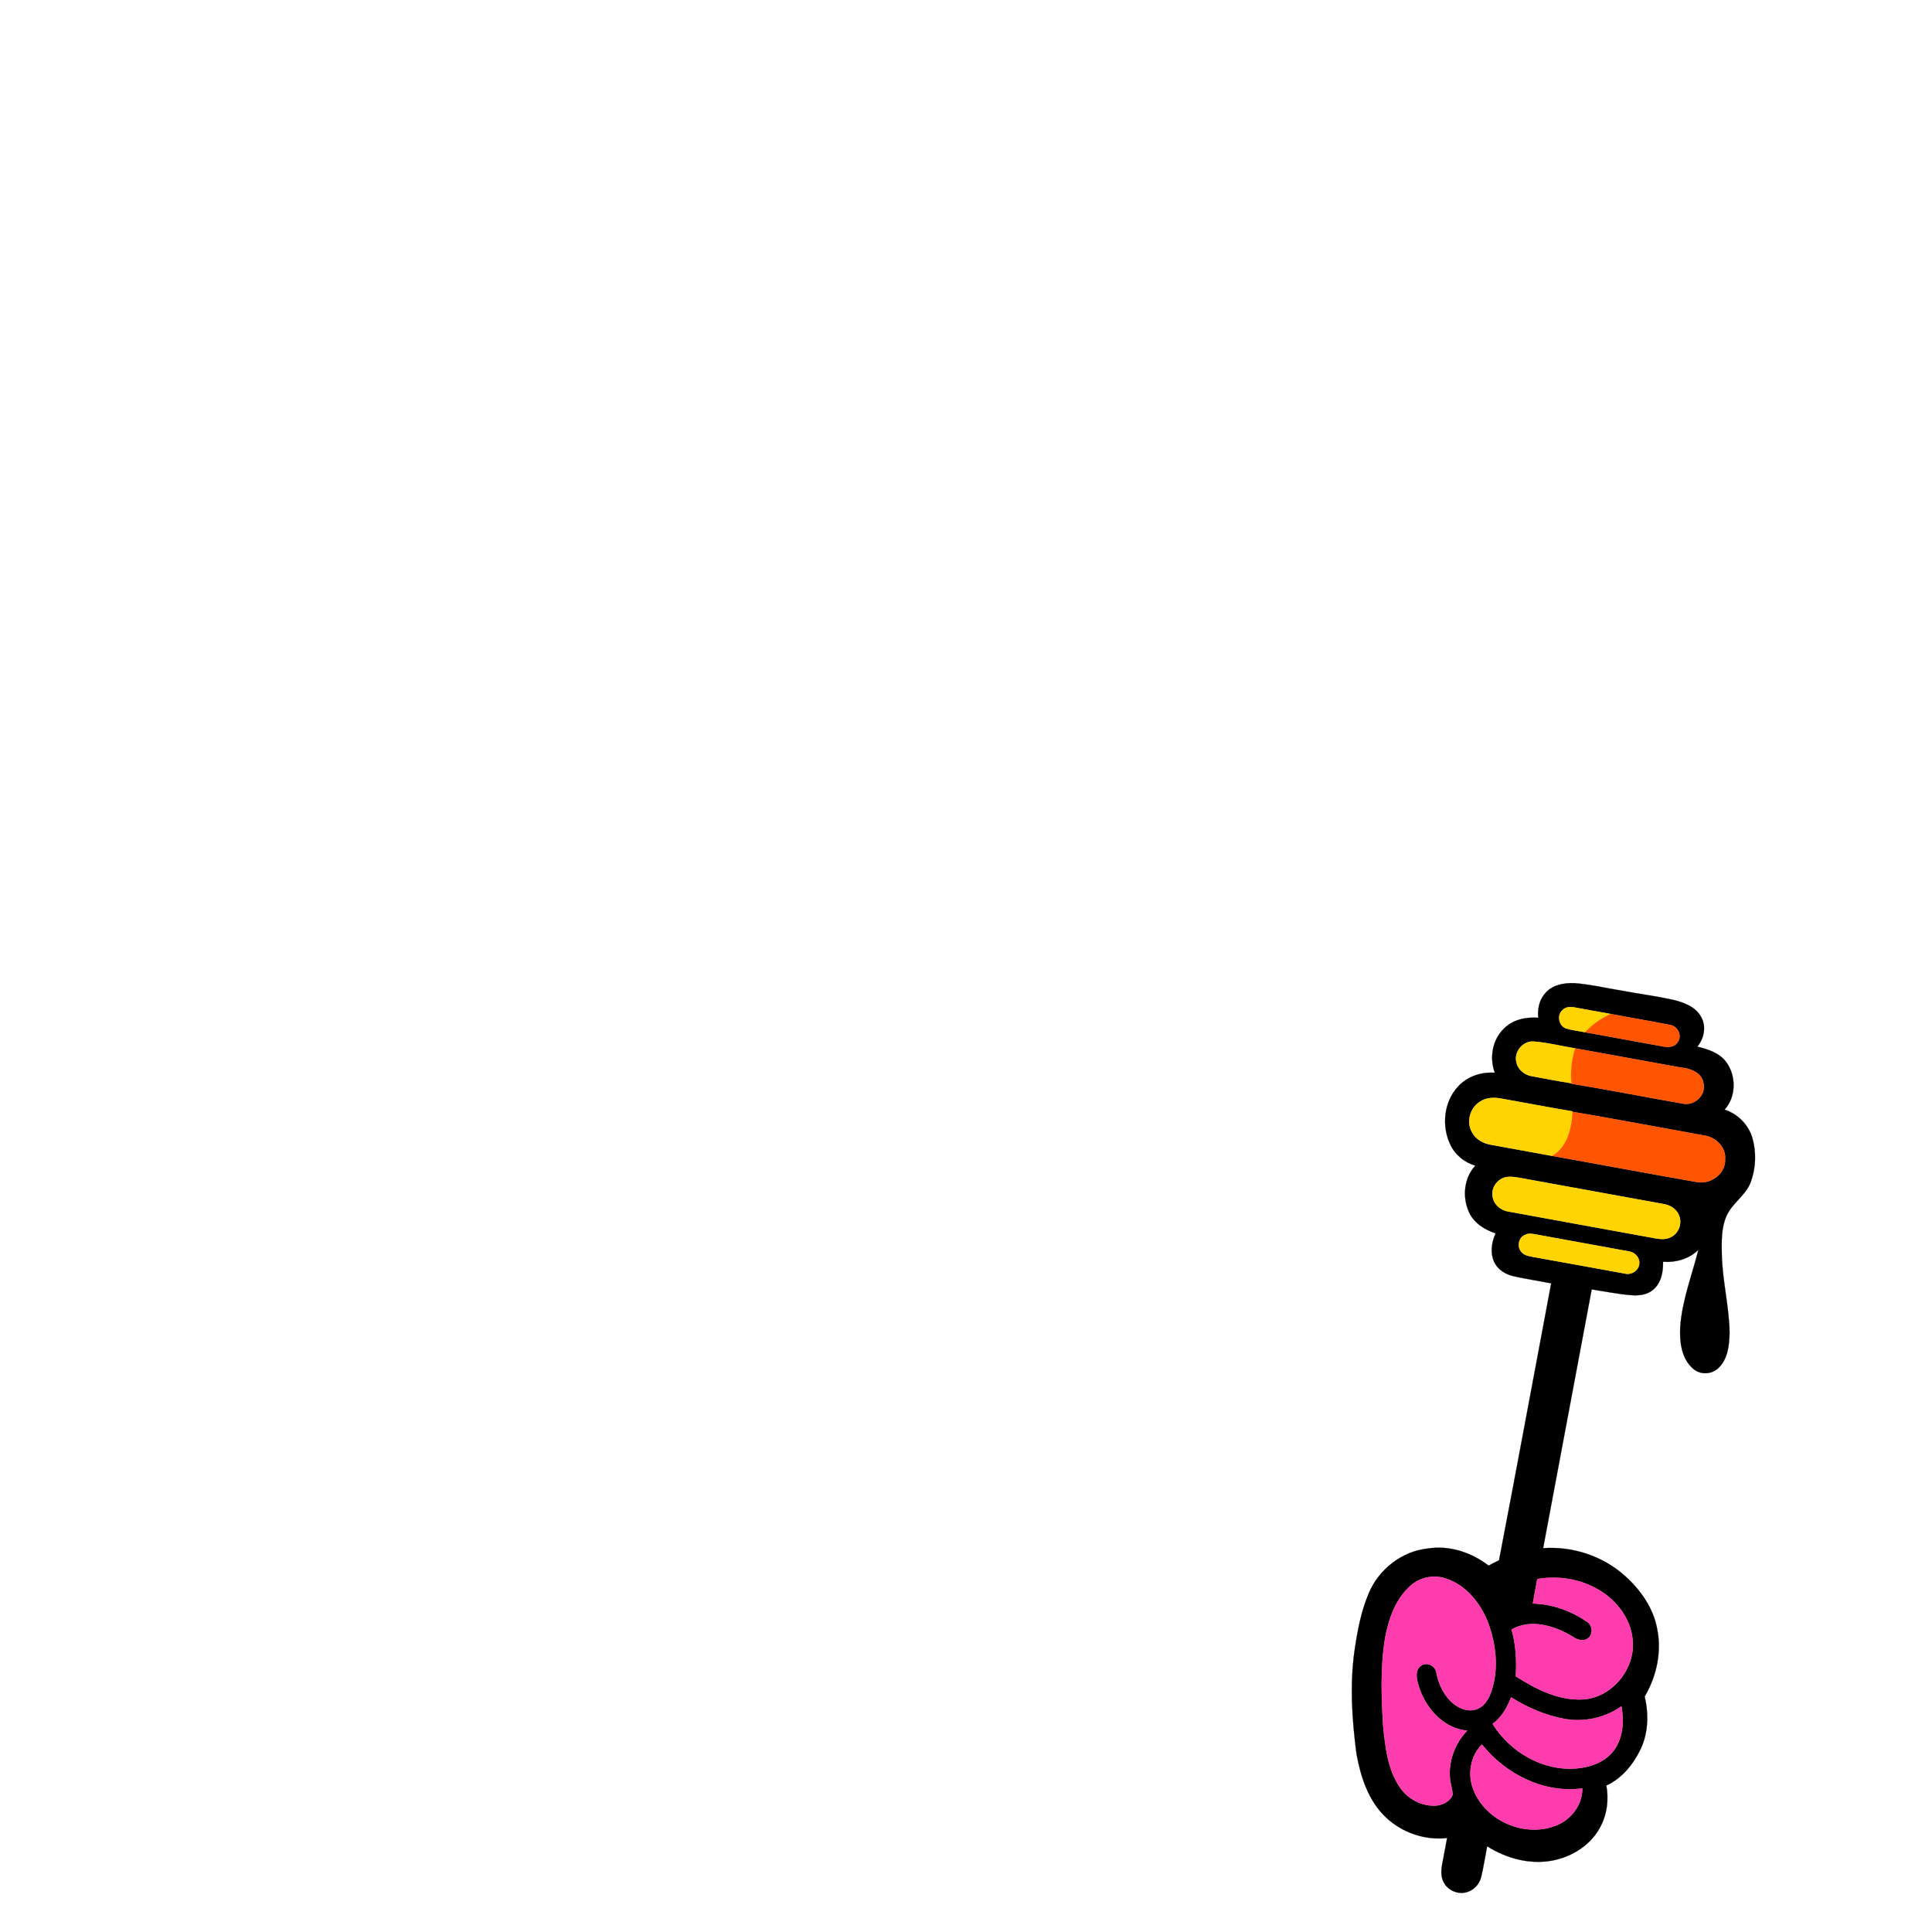 <?xml version="1.0" encoding="UTF-8" ?>
<!DOCTYPE svg PUBLIC "-//W3C//DTD SVG 1.1//EN" "http://www.w3.org/Graphics/SVG/1.1/DTD/svg11.dtd">
<svg width="1000pt" height="1000pt" viewBox="0 0 1000 1000" version="1.1" xmlns="http://www.w3.org/2000/svg">
<path fill="#000000" stroke="#000000" stroke-width="0.094" opacity="1.00" d=" M 799.52 514.44 C 803.12 509.82 809.44 508.66 814.97 508.88 C 823.36 509.54 831.57 511.50 839.86 512.85 C 848.38 514.43 857.00 515.55 865.48 517.39 C 871.16 518.75 877.50 520.85 880.47 526.34 C 883.31 531.25 882.03 537.51 878.54 541.74 C 883.98 543.07 889.85 544.92 893.38 549.58 C 898.72 556.69 898.74 567.66 892.63 574.34 C 899.44 576.55 904.98 582.09 907.01 588.98 C 909.17 596.43 908.84 604.63 906.16 611.90 C 903.55 618.89 896.37 622.78 893.52 629.62 C 890.91 635.73 891.09 642.52 891.19 649.03 C 891.43 662.76 895.04 676.20 895.23 689.93 C 895.05 696.14 894.38 703.14 889.76 707.78 C 886.34 711.41 880.26 711.83 876.47 708.53 C 870.30 703.36 869.31 694.55 869.67 687.00 C 870.62 673.21 875.73 660.20 879.09 646.90 C 874.28 651.64 867.41 653.57 860.78 653.08 C 860.92 658.28 859.83 664.13 855.60 667.61 C 852.43 670.30 848.07 670.69 844.10 670.37 C 837.29 669.80 830.59 668.40 823.85 667.40 C 815.49 712.04 807.11 756.69 798.72 801.33 C 813.84 800.26 829.31 805.29 840.69 815.34 C 848.87 822.58 855.67 832.01 857.71 842.93 C 860.21 854.92 857.46 867.64 851.28 878.10 C 853.38 887.09 853.20 896.87 849.18 905.32 C 845.41 913.19 839.53 920.48 831.44 924.17 C 832.69 931.10 831.94 938.41 828.75 944.74 C 824.01 954.67 813.81 961.15 803.19 963.07 C 791.62 965.14 779.56 961.87 769.76 955.62 C 768.74 960.76 767.95 965.95 766.77 971.07 C 766.00 974.62 763.50 977.84 760.03 979.09 C 755.71 980.82 750.38 979.11 747.84 975.22 C 745.72 972.31 745.83 968.46 746.44 965.09 C 747.27 960.50 748.18 955.93 749.03 951.35 C 737.61 952.66 725.67 948.58 717.35 940.65 C 708.29 932.15 704.28 919.70 702.13 907.80 C 699.82 890.32 698.64 872.51 701.02 854.98 C 702.52 844.64 704.39 834.21 708.52 824.56 C 713.70 812.29 725.55 802.97 738.89 801.53 C 750.14 799.68 761.57 803.54 770.50 810.35 C 772.28 809.40 774.08 808.48 775.90 807.60 C 785.10 759.86 793.88 712.05 802.89 664.28 C 796.45 662.96 789.94 662.03 783.53 660.58 C 779.42 659.66 775.38 657.32 773.51 653.41 C 771.18 648.67 772.02 643.04 774.12 638.37 C 768.28 636.48 762.56 632.81 760.15 626.93 C 756.84 619.25 757.82 609.57 763.64 603.34 C 758.00 601.68 753.10 597.71 750.64 592.34 C 746.10 582.78 747.31 570.41 754.58 562.50 C 759.34 557.20 766.68 554.73 773.71 555.25 C 770.87 547.54 772.41 538.18 778.44 532.40 C 783.01 527.71 789.86 526.32 796.19 526.80 C 795.76 522.44 796.64 517.85 799.52 514.44 M 808.82 522.78 C 805.73 525.32 806.78 530.89 810.50 532.29 C 813.74 533.29 817.15 533.61 820.48 534.29 C 833.92 536.74 847.36 539.17 860.80 541.63 C 863.45 542.18 866.80 542.01 868.33 539.39 C 870.80 536.23 868.47 531.31 864.72 530.56 C 854.42 528.51 844.05 526.83 833.75 524.84 C 827.52 523.80 821.34 522.57 815.13 521.48 C 812.97 521.06 810.43 521.07 808.82 522.78 M 784.96 550.00 C 785.77 553.81 789.30 556.50 793.05 557.06 C 799.82 558.32 806.59 559.61 813.39 560.69 L 813.40 560.93 C 832.63 564.05 851.75 567.90 870.95 571.20 C 876.84 572.52 883.05 567.02 881.75 560.94 C 881.11 555.21 874.93 553.00 869.97 552.55 C 851.76 549.28 833.56 545.94 815.36 542.64 C 808.22 541.52 801.19 539.66 793.98 539.11 C 788.32 538.53 783.34 544.56 784.96 550.00 M 766.13 570.16 C 760.91 573.31 758.80 580.71 761.92 586.02 C 763.81 589.78 767.83 591.88 771.85 592.54 C 782.39 594.48 792.94 596.34 803.47 598.30 C 828.29 602.72 853.06 607.42 877.89 611.74 C 885.11 613.39 893.28 607.68 892.92 600.00 C 893.41 593.69 887.91 588.43 881.91 587.71 C 859.25 583.63 836.62 579.30 813.92 575.47 L 813.94 575.26 C 801.54 573.18 789.19 570.79 776.81 568.58 C 773.21 567.96 769.25 568.06 766.13 570.16 M 778.42 609.58 C 774.66 610.90 771.89 614.97 772.54 618.99 C 772.93 623.30 776.77 626.55 780.92 627.11 C 805.56 631.67 830.24 636.06 854.90 640.60 C 858.24 641.24 861.97 642.02 865.11 640.19 C 869.21 638.07 870.91 632.55 868.76 628.47 C 867.36 625.43 864.19 623.70 861.00 623.20 C 836.04 618.64 811.06 614.15 786.10 609.57 C 783.56 609.15 780.91 608.77 778.42 609.58 M 789.30 639.22 C 786.09 640.53 785.17 645.01 787.23 647.67 C 788.48 649.56 790.83 650.06 792.91 650.46 C 808.93 653.30 824.93 656.29 840.95 659.16 C 844.34 660.12 848.33 657.59 848.48 654.00 C 848.79 650.81 846.02 648.00 842.95 647.70 C 826.94 644.76 810.92 641.90 794.91 638.94 C 793.05 638.61 791.01 638.19 789.30 639.22 M 729.96 820.89 C 722.28 827.75 718.74 838.00 716.91 847.86 C 714.44 863.10 714.98 878.64 715.97 894.00 C 717.08 904.51 718.29 915.65 724.29 924.68 C 728.44 931.17 736.23 935.30 743.96 934.52 C 747.25 933.98 750.82 932.17 751.92 928.81 C 751.68 925.81 750.63 922.93 750.45 919.94 C 749.82 911.10 753.21 902.14 759.40 895.81 C 746.77 894.58 737.36 883.58 734.08 871.94 C 733.22 868.81 732.29 864.56 735.35 862.32 C 738.15 859.97 742.70 861.94 743.37 865.41 C 744.54 871.60 747.29 877.70 752.24 881.78 C 755.62 884.56 760.46 886.35 764.71 884.53 C 768.66 882.92 770.84 878.84 772.08 874.98 C 775.79 863.53 774.33 850.97 770.22 839.84 C 766.31 829.76 758.73 820.31 748.12 816.96 C 741.89 814.92 734.77 816.46 729.96 820.89 M 795.72 817.31 C 794.93 821.53 794.08 825.74 793.41 829.98 C 803.47 830.24 813.35 833.77 821.56 839.53 C 824.39 841.39 824.71 846.05 821.85 848.04 C 819.36 849.83 816.18 848.68 813.93 847.08 C 804.76 841.49 792.36 837.71 782.39 843.42 C 784.62 851.28 785.07 859.51 784.56 867.64 C 794.83 874.22 806.53 880.20 819.06 879.63 C 834.53 878.87 846.99 863.33 844.97 848.10 C 843.96 838.56 837.97 830.15 830.29 824.69 C 820.35 817.71 807.62 815.21 795.72 817.31 M 772.60 892.30 C 781.56 906.86 798.67 916.81 815.97 915.34 C 823.38 914.74 831.23 911.88 835.64 905.57 C 840.18 899.10 840.62 890.70 839.25 883.16 C 830.83 889.17 820.03 891.52 809.86 889.70 C 799.97 887.95 790.61 883.81 782.12 878.53 C 780.17 883.84 777.19 888.86 772.60 892.30 M 762.84 926.88 C 769.40 942.86 789.72 951.34 805.69 944.77 C 813.35 941.70 819.08 934.04 819.00 925.67 C 799.18 928.39 779.25 918.28 767.05 902.94 C 760.85 909.12 759.46 918.95 762.84 926.88 Z" />
<path fill="#ffd400" stroke="#ffd400" stroke-width="0.094" opacity="1.00" d=" M 808.82 522.78 C 810.43 521.07 812.97 521.06 815.13 521.48 C 821.34 522.57 827.52 523.80 833.75 524.84 C 828.74 527.08 824.24 530.30 820.48 534.29 C 817.15 533.61 813.74 533.29 810.50 532.29 C 806.78 530.89 805.73 525.32 808.82 522.78 Z" />
<path fill="#ff5400" stroke="#ff5400" stroke-width="0.094" opacity="1.00" d=" M 833.75 524.84 C 844.05 526.83 854.42 528.51 864.72 530.56 C 868.47 531.31 870.80 536.23 868.33 539.39 C 866.80 542.01 863.45 542.18 860.80 541.63 C 847.36 539.17 833.92 536.74 820.48 534.29 C 824.24 530.30 828.74 527.08 833.75 524.84 Z" />
<path fill="#ffd400" stroke="#ffd400" stroke-width="0.094" opacity="1.00" d=" M 784.96 550.00 C 783.34 544.56 788.32 538.53 793.98 539.11 C 801.19 539.66 808.22 541.52 815.36 542.64 C 813.42 548.45 812.84 554.60 813.39 560.69 C 806.59 559.61 799.82 558.32 793.05 557.06 C 789.30 556.50 785.77 553.81 784.96 550.00 Z" />
<path fill="#ff5400" stroke="#ff5400" stroke-width="0.094" opacity="1.00" d=" M 815.36 542.64 C 833.56 545.94 851.76 549.28 869.97 552.55 C 874.93 553.00 881.11 555.21 881.75 560.94 C 883.05 567.02 876.84 572.52 870.95 571.20 C 851.75 567.90 832.63 564.05 813.40 560.93 L 813.39 560.69 C 812.84 554.60 813.42 548.45 815.36 542.64 Z" />
<path fill="#ffd400" stroke="#ffd400" stroke-width="0.094" opacity="1.00" d=" M 766.13 570.16 C 769.25 568.06 773.21 567.96 776.81 568.58 C 789.19 570.79 801.54 573.18 813.94 575.26 L 813.92 575.47 C 813.56 584.01 811.36 593.59 803.47 598.30 C 792.94 596.34 782.39 594.48 771.85 592.54 C 767.83 591.88 763.81 589.78 761.92 586.02 C 758.80 580.71 760.91 573.31 766.13 570.16 Z" />
<path fill="#ff5400" stroke="#ff5400" stroke-width="0.094" opacity="1.00" d=" M 813.92 575.47 C 836.62 579.30 859.25 583.63 881.91 587.71 C 887.91 588.43 893.41 593.69 892.92 600.00 C 893.28 607.68 885.11 613.39 877.89 611.74 C 853.06 607.42 828.29 602.72 803.47 598.30 C 811.36 593.59 813.56 584.01 813.92 575.47 Z" />
<path fill="#ffd400" stroke="#ffd400" stroke-width="0.094" opacity="1.00" d=" M 778.42 609.58 C 780.91 608.77 783.56 609.15 786.10 609.57 C 811.06 614.15 836.04 618.64 861.00 623.20 C 864.19 623.70 867.36 625.43 868.76 628.47 C 870.91 632.55 869.21 638.07 865.11 640.19 C 861.97 642.02 858.24 641.24 854.90 640.60 C 830.24 636.06 805.56 631.67 780.92 627.11 C 776.77 626.55 772.93 623.30 772.54 618.99 C 771.89 614.97 774.66 610.90 778.42 609.58 Z" />
<path fill="#ffd400" stroke="#ffd400" stroke-width="0.094" opacity="1.00" d=" M 789.30 639.22 C 791.01 638.19 793.05 638.61 794.91 638.94 C 810.92 641.90 826.94 644.76 842.95 647.70 C 846.02 648.00 848.79 650.81 848.48 654.00 C 848.33 657.59 844.34 660.12 840.95 659.16 C 824.93 656.29 808.93 653.30 792.91 650.46 C 790.83 650.06 788.48 649.56 787.23 647.67 C 785.17 645.01 786.09 640.53 789.30 639.22 Z" />
<path fill="#ff3cae" stroke="#ff3cae" stroke-width="0.094" opacity="1.00" d=" M 729.96 820.89 C 734.77 816.46 741.89 814.92 748.12 816.96 C 758.73 820.31 766.31 829.76 770.22 839.84 C 774.33 850.97 775.79 863.53 772.08 874.98 C 770.84 878.84 768.66 882.92 764.71 884.53 C 760.46 886.35 755.62 884.56 752.24 881.78 C 747.29 877.70 744.54 871.60 743.37 865.41 C 742.70 861.94 738.15 859.97 735.35 862.32 C 732.29 864.56 733.22 868.81 734.08 871.94 C 737.36 883.58 746.77 894.58 759.40 895.81 C 753.21 902.14 749.82 911.10 750.45 919.94 C 750.63 922.93 751.68 925.81 751.92 928.81 C 750.82 932.17 747.25 933.98 743.96 934.52 C 736.23 935.30 728.44 931.17 724.29 924.68 C 718.29 915.65 717.08 904.51 715.97 894.00 C 714.98 878.64 714.44 863.10 716.91 847.86 C 718.74 838.00 722.28 827.75 729.96 820.89 Z" />
<path fill="#ff3cae" stroke="#ff3cae" stroke-width="0.094" opacity="1.00" d=" M 795.72 817.31 C 807.62 815.21 820.35 817.71 830.29 824.69 C 837.97 830.15 843.96 838.56 844.97 848.10 C 846.99 863.33 834.53 878.87 819.06 879.63 C 806.53 880.20 794.83 874.22 784.56 867.64 C 785.07 859.51 784.62 851.28 782.39 843.42 C 792.36 837.71 804.76 841.49 813.93 847.08 C 816.18 848.68 819.36 849.83 821.85 848.04 C 824.71 846.05 824.39 841.39 821.56 839.53 C 813.35 833.77 803.47 830.24 793.41 829.98 C 794.08 825.74 794.93 821.53 795.72 817.31 Z" />
<path fill="#ff3cae" stroke="#ff3cae" stroke-width="0.094" opacity="1.00" d=" M 772.60 892.30 C 777.19 888.86 780.17 883.84 782.12 878.53 C 790.61 883.81 799.97 887.95 809.86 889.70 C 820.03 891.52 830.83 889.17 839.25 883.16 C 840.62 890.70 840.18 899.10 835.64 905.57 C 831.23 911.88 823.38 914.74 815.97 915.34 C 798.67 916.81 781.56 906.86 772.60 892.30 Z" />
<path fill="#ff3cae" stroke="#ff3cae" stroke-width="0.094" opacity="1.00" d=" M 762.84 926.88 C 759.46 918.95 760.85 909.12 767.05 902.94 C 779.25 918.28 799.18 928.39 819.00 925.67 C 819.08 934.04 813.35 941.70 805.69 944.77 C 789.72 951.34 769.40 942.86 762.84 926.88 Z" />
</svg>
